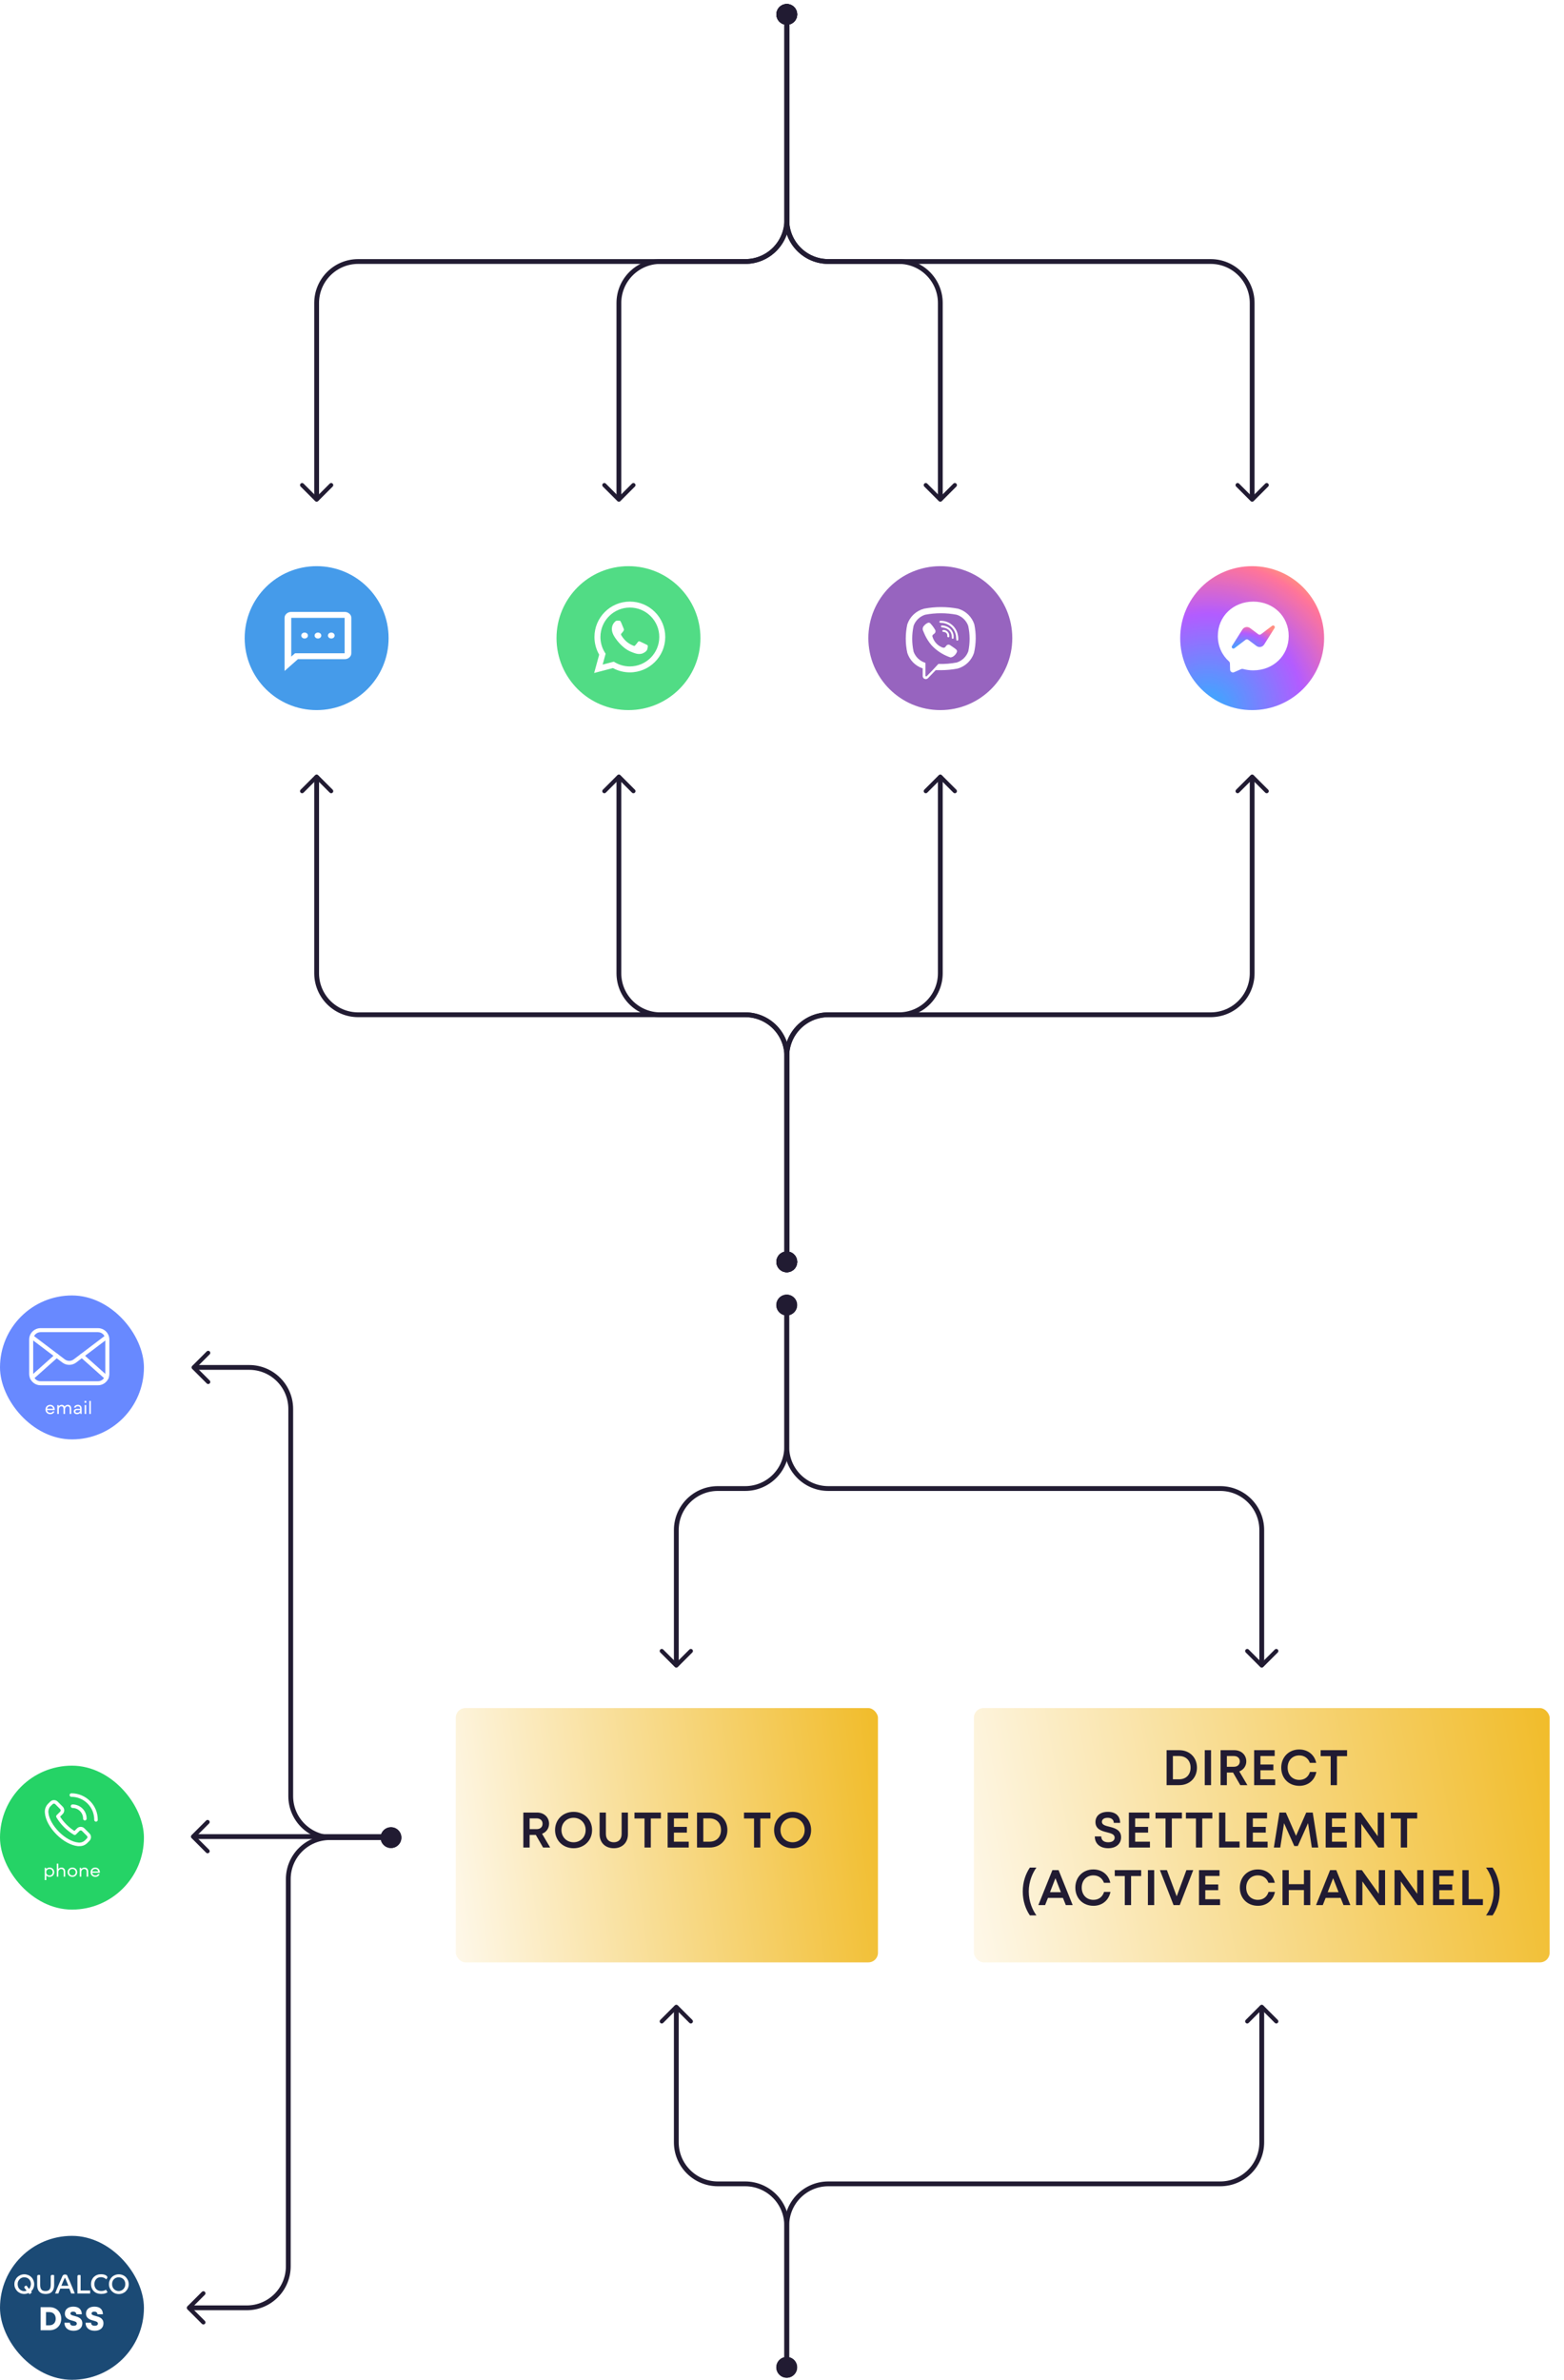 <svg width="326" height="496" viewBox="0 0 326 496" fill="none" xmlns="http://www.w3.org/2000/svg">
<path d="M164 3L164 45.847C164 50.627 160.124 54.503 155.344 54.503L74.656 54.503C69.876 54.503 66 58.379 66 63.16L66 103.977" stroke="#211B32" stroke-linecap="round"/>
<path d="M69.03 101.105L66.001 104.135L62.971 101.105" stroke="#211B32" stroke-width="0.866" stroke-linecap="round" stroke-linejoin="round"/>
<path fill-rule="evenodd" clip-rule="evenodd" d="M161.836 3C161.836 4.195 162.805 5.164 164 5.164C165.195 5.164 166.164 4.195 166.164 3C166.164 1.805 165.195 0.836 164 0.836C162.805 0.836 161.836 1.805 161.836 3Z" fill="#211B32"/>
<path d="M164 3L164 45.847C164 50.627 160.124 54.503 155.344 54.503L137.656 54.503C132.876 54.503 129 58.379 129 63.16L129 103.977" stroke="#211B32" stroke-linecap="round"/>
<path d="M132.03 101.105L129.001 104.135L125.971 101.105" stroke="#211B32" stroke-width="0.866" stroke-linecap="round" stroke-linejoin="round"/>
<path fill-rule="evenodd" clip-rule="evenodd" d="M161.836 3C161.836 4.195 162.805 5.164 164 5.164C165.195 5.164 166.164 4.195 166.164 3C166.164 1.805 165.195 0.836 164 0.836C162.805 0.836 161.836 1.805 161.836 3Z" fill="#211B32"/>
<path d="M164 3L164 45.847C164 50.627 167.876 54.503 172.656 54.503L187.344 54.503C192.124 54.503 196 58.379 196 63.16L196 103.976" stroke="#211B32" stroke-linecap="round"/>
<path d="M192.97 101.105L195.999 104.135L199.029 101.105" stroke="#211B32" stroke-width="0.866" stroke-linecap="round" stroke-linejoin="round"/>
<path fill-rule="evenodd" clip-rule="evenodd" d="M166.164 3C166.164 4.195 165.195 5.164 164 5.164C162.805 5.164 161.836 4.195 161.836 3C161.836 1.805 162.805 0.836 164 0.836C165.195 0.836 166.164 1.805 166.164 3Z" fill="#211B32"/>
<path d="M164 3L164 45.847C164 50.627 167.876 54.503 172.656 54.503L252.344 54.503C257.124 54.503 261 58.379 261 63.16L261 103.976" stroke="#211B32" stroke-linecap="round"/>
<path d="M257.97 101.105L260.999 104.135L264.029 101.105" stroke="#211B32" stroke-width="0.866" stroke-linecap="round" stroke-linejoin="round"/>
<path fill-rule="evenodd" clip-rule="evenodd" d="M166.164 3C166.164 4.195 165.195 5.164 164 5.164C162.805 5.164 161.836 4.195 161.836 3C161.836 1.805 162.805 0.836 164 0.836C165.195 0.836 166.164 1.805 166.164 3Z" fill="#211B32"/>
<g opacity="0.8" filter="url(#filter0_b_2192_6483)">
<rect x="46" y="113" width="235" height="40" rx="4" fill="white"/>
<circle cx="66" cy="133" r="15" fill="#1682E5"/>
<path d="M63.489 133.078C63.686 133.078 63.852 133.018 63.985 132.9C64.119 132.782 64.186 132.636 64.185 132.462C64.184 132.288 64.118 132.142 63.985 132.024C63.852 131.906 63.686 131.847 63.489 131.847C63.292 131.847 63.127 131.906 62.994 132.024C62.861 132.142 62.794 132.288 62.794 132.462C62.793 132.636 62.86 132.782 62.994 132.901C63.128 133.019 63.293 133.078 63.489 133.078ZM66.272 133.078C66.469 133.078 66.634 133.018 66.768 132.9C66.901 132.782 66.968 132.636 66.968 132.462C66.967 132.288 66.9 132.142 66.767 132.024C66.634 131.906 66.469 131.847 66.272 131.847C66.075 131.847 65.91 131.906 65.777 132.024C65.644 132.142 65.577 132.288 65.576 132.462C65.576 132.636 65.643 132.782 65.777 132.901C65.911 133.019 66.076 133.078 66.272 133.078ZM69.055 133.078C69.252 133.078 69.417 133.018 69.551 132.9C69.684 132.782 69.751 132.636 69.75 132.462C69.75 132.288 69.683 132.142 69.55 132.024C69.417 131.906 69.252 131.847 69.055 131.847C68.858 131.847 68.692 131.906 68.559 132.024C68.426 132.142 68.359 132.288 68.359 132.462C68.358 132.636 68.425 132.782 68.559 132.901C68.693 133.019 68.858 133.078 69.055 133.078ZM59.315 139.847V128.77C59.315 128.431 59.452 128.142 59.724 127.901C59.997 127.66 60.325 127.539 60.707 127.539H71.837C72.22 127.539 72.547 127.66 72.82 127.901C73.093 128.142 73.229 128.432 73.228 128.77V136.154C73.228 136.493 73.092 136.783 72.82 137.024C72.548 137.265 72.22 137.386 71.837 137.385H62.098L59.315 139.847ZM61.507 136.154H71.837V128.77H60.707V136.847L61.507 136.154Z" fill="white"/>
<circle cx="131" cy="133" r="15" fill="#25D366"/>
<path d="M136.505 127.546C135.112 126.152 133.26 125.384 131.286 125.383C127.219 125.383 123.909 128.692 123.908 132.758C123.907 134.058 124.247 135.327 124.892 136.446L123.846 140.268L127.757 139.243C128.835 139.83 130.048 140.14 131.283 140.14H131.286C135.353 140.14 138.663 136.831 138.665 132.764C138.665 130.793 137.899 128.94 136.505 127.546ZM131.286 138.895H131.284C130.183 138.894 129.104 138.599 128.162 138.04L127.938 137.907L125.617 138.516L126.237 136.254L126.091 136.022C125.477 135.046 125.153 133.917 125.153 132.759C125.155 129.379 127.906 126.629 131.289 126.629C132.927 126.629 134.466 127.268 135.624 128.427C136.782 129.585 137.419 131.126 137.419 132.764C137.417 136.144 134.666 138.895 131.286 138.895ZM134.65 134.303C134.466 134.211 133.559 133.765 133.39 133.703C133.221 133.642 133.098 133.611 132.975 133.796C132.853 133.98 132.499 134.395 132.392 134.518C132.284 134.641 132.177 134.657 131.992 134.564C131.808 134.472 131.214 134.278 130.51 133.65C129.962 133.161 129.592 132.557 129.484 132.373C129.376 132.188 129.473 132.089 129.565 131.997C129.648 131.914 129.749 131.781 129.841 131.674C129.934 131.566 129.964 131.489 130.026 131.366C130.087 131.243 130.057 131.136 130.01 131.043C129.964 130.951 129.596 130.044 129.442 129.675C129.292 129.316 129.14 129.364 129.027 129.359C128.92 129.353 128.797 129.352 128.674 129.352C128.551 129.352 128.351 129.398 128.182 129.583C128.013 129.767 127.537 130.213 127.537 131.12C127.537 132.027 128.198 132.904 128.29 133.027C128.382 133.15 129.59 135.011 131.439 135.81C131.879 136 132.222 136.113 132.49 136.198C132.932 136.338 133.334 136.319 133.651 136.271C134.006 136.218 134.742 135.825 134.896 135.395C135.049 134.964 135.049 134.595 135.003 134.518C134.957 134.441 134.834 134.395 134.65 134.303Z" fill="white"/>
<circle cx="196" cy="133" r="15" fill="#7D3DAF"/>
<path d="M203.087 130.132C202.832 129.352 202.389 128.647 201.798 128.077C201.208 127.508 200.486 127.092 199.698 126.865C197.353 126.415 194.944 126.415 192.599 126.865C191.796 127.078 191.059 127.485 190.453 128.052C189.847 128.619 189.39 129.327 189.124 130.113C188.69 132.082 188.69 134.123 189.124 136.092C189.371 136.841 189.788 137.522 190.344 138.081C190.9 138.64 191.578 139.061 192.326 139.312V140.903C192.326 141.031 192.364 141.155 192.436 141.261C192.507 141.366 192.609 141.448 192.727 141.496C192.846 141.543 192.975 141.554 193.1 141.528C193.225 141.501 193.339 141.437 193.427 141.346L195.037 139.679H196.082C197.273 139.678 198.462 139.565 199.632 139.34C200.42 139.114 201.142 138.697 201.733 138.128C202.323 137.558 202.766 136.853 203.021 136.073C203.472 134.121 203.494 132.094 203.087 130.132ZM201.816 135.781C201.619 136.321 201.301 136.809 200.887 137.207C200.472 137.605 199.972 137.903 199.425 138.078C198.184 138.314 196.921 138.415 195.659 138.38C195.648 138.375 195.637 138.373 195.626 138.373C195.614 138.373 195.603 138.375 195.593 138.38L194.406 139.66L193.154 140.941C193.133 140.961 193.107 140.974 193.078 140.979C193.05 140.985 193.02 140.982 192.994 140.971C192.967 140.96 192.944 140.942 192.927 140.918C192.91 140.894 192.901 140.866 192.9 140.837V138.21C192.898 138.19 192.89 138.171 192.876 138.155C192.863 138.14 192.845 138.13 192.825 138.126C192.277 137.951 191.777 137.652 191.362 137.254C190.948 136.856 190.63 136.368 190.433 135.828C190.042 134.048 190.042 132.204 190.433 130.424C190.63 129.884 190.948 129.396 191.362 128.998C191.777 128.6 192.277 128.302 192.825 128.127C195.002 127.71 197.238 127.71 199.415 128.127C199.963 128.302 200.463 128.6 200.877 128.998C201.292 129.396 201.61 129.884 201.807 130.424C202.201 132.203 202.204 134.047 201.816 135.828V135.781Z" fill="white"/>
<path d="M199.311 135.37C199.115 135.206 198.911 135.052 198.699 134.909C198.483 134.758 198.276 134.608 198.05 134.466C197.95 134.392 197.83 134.352 197.706 134.352C197.582 134.352 197.462 134.392 197.362 134.466C197.155 134.636 197.052 134.965 196.76 135.003C196.588 135.008 196.419 134.965 196.27 134.881C195.823 134.683 195.423 134.392 195.098 134.026C194.773 133.661 194.531 133.23 194.387 132.762C194.358 132.704 194.343 132.639 194.343 132.574C194.343 132.509 194.358 132.444 194.387 132.386C194.428 132.324 194.479 132.27 194.538 132.226L194.735 132.075C194.865 131.985 194.955 131.849 194.986 131.695C195.018 131.54 194.989 131.38 194.905 131.246C194.637 130.788 194.321 130.359 193.963 129.966C193.897 129.876 193.801 129.812 193.693 129.786C193.584 129.76 193.47 129.774 193.37 129.825C193.089 129.956 192.839 130.145 192.636 130.38C192.507 130.496 192.412 130.645 192.362 130.811C192.312 130.977 192.309 131.154 192.353 131.322C192.504 131.689 192.655 132.056 192.824 132.414C193.183 133.169 193.642 133.872 194.189 134.504C195.18 135.564 196.401 136.382 197.758 136.895C197.89 136.952 198.031 136.98 198.172 137.027C198.301 136.998 198.427 136.957 198.549 136.905C198.935 136.695 199.242 136.364 199.424 135.963C199.476 135.867 199.493 135.755 199.473 135.647C199.452 135.539 199.395 135.441 199.311 135.37Z" fill="white"/>
<path d="M196.13 129.391H196.026C195.995 129.39 195.964 129.397 195.936 129.409C195.908 129.422 195.882 129.44 195.862 129.464C195.841 129.487 195.826 129.514 195.817 129.544C195.808 129.573 195.805 129.605 195.809 129.635C195.809 129.795 195.998 129.795 196.13 129.814C196.261 129.833 196.534 129.814 196.723 129.88C197.368 130 197.96 130.319 198.416 130.792C198.871 131.264 199.168 131.867 199.265 132.516C199.265 132.761 199.312 133.016 199.331 133.27C199.35 133.524 199.406 133.515 199.547 133.515C199.577 133.514 199.607 133.506 199.633 133.493C199.66 133.48 199.684 133.461 199.703 133.438C199.721 133.414 199.735 133.387 199.742 133.358C199.75 133.329 199.75 133.299 199.745 133.27C199.745 132.968 199.745 132.667 199.651 132.328C199.499 131.504 199.064 130.76 198.421 130.223C197.778 129.687 196.967 129.392 196.13 129.391Z" fill="white"/>
<path d="M198.399 132.834C198.39 132.89 198.39 132.948 198.399 133.004C198.411 133.044 198.436 133.078 198.47 133.103C198.504 133.128 198.545 133.141 198.587 133.141C198.629 133.141 198.67 133.128 198.703 133.103C198.737 133.078 198.762 133.044 198.775 133.004C198.778 132.963 198.778 132.922 198.775 132.881V132.58V132.467C198.731 132.083 198.591 131.715 198.369 131.398C198.147 131.081 197.85 130.824 197.504 130.65C197.145 130.466 196.749 130.363 196.346 130.349C196.32 130.346 196.293 130.349 196.268 130.357C196.243 130.365 196.22 130.379 196.201 130.397C196.181 130.414 196.165 130.436 196.155 130.46C196.144 130.484 196.139 130.511 196.139 130.537C196.135 130.563 196.136 130.59 196.144 130.615C196.151 130.641 196.163 130.665 196.18 130.685C196.197 130.706 196.218 130.722 196.242 130.734C196.265 130.746 196.291 130.752 196.318 130.753L196.657 130.81C196.888 130.846 197.114 130.916 197.325 131.017C197.675 131.19 197.966 131.462 198.163 131.799C198.328 132.118 198.408 132.475 198.399 132.834Z" fill="white"/>
<path d="M197.871 132.691C197.879 132.635 197.879 132.578 197.871 132.521C197.872 132.361 197.841 132.202 197.781 132.054C197.72 131.905 197.631 131.77 197.518 131.656C197.405 131.543 197.271 131.452 197.123 131.391C196.975 131.329 196.816 131.297 196.656 131.297C196.604 131.294 196.553 131.309 196.512 131.34C196.47 131.371 196.441 131.416 196.43 131.467C196.425 131.493 196.424 131.52 196.43 131.546C196.435 131.572 196.445 131.597 196.46 131.619C196.475 131.64 196.494 131.659 196.516 131.674C196.539 131.688 196.564 131.698 196.59 131.702C196.694 131.702 196.807 131.702 196.92 131.749C197.004 131.773 197.084 131.811 197.155 131.862C197.304 131.977 197.407 132.14 197.447 132.324C197.453 132.418 197.453 132.512 197.447 132.606C197.447 132.635 197.453 132.664 197.464 132.691C197.476 132.718 197.492 132.742 197.514 132.763C197.535 132.783 197.56 132.799 197.587 132.809C197.614 132.819 197.644 132.824 197.673 132.823C197.716 132.829 197.76 132.819 197.797 132.794C197.833 132.77 197.859 132.733 197.871 132.691Z" fill="white"/>
<circle cx="261" cy="133" r="15" fill="url(#paint0_radial_2192_6483)"/>
<path d="M261.231 125.387C257.072 125.387 253.847 128.435 253.847 132.55C253.847 134.702 254.729 136.563 256.165 137.848C256.285 137.955 256.359 138.107 256.363 138.269L256.404 139.584C256.417 140.003 256.849 140.276 257.233 140.106L258.698 139.46C258.822 139.405 258.962 139.395 259.093 139.43C259.767 139.615 260.484 139.715 261.231 139.715C265.391 139.715 268.616 136.667 268.616 132.552C268.616 128.437 265.391 125.387 261.231 125.387Z" fill="white"/>
<path d="M256.796 134.643L258.966 131.202C259.311 130.653 260.049 130.519 260.568 130.906L262.294 132.2C262.453 132.319 262.671 132.319 262.828 132.199L265.158 130.43C265.468 130.194 265.874 130.567 265.667 130.897L263.496 134.336C263.151 134.885 262.412 135.019 261.894 134.632L260.168 133.338C260.009 133.219 259.791 133.219 259.634 133.339L257.304 135.108C256.994 135.344 256.588 134.973 256.796 134.643Z" fill="url(#paint1_radial_2192_6483)"/>
</g>
<path d="M164 263L164 220.153C164 215.372 160.124 211.497 155.344 211.497L74.656 211.497C69.876 211.497 66 207.621 66 202.84L66 162.023" stroke="#211B32" stroke-linecap="round"/>
<path d="M69.03 164.895L66.001 161.865L62.971 164.895" stroke="#211B32" stroke-width="0.866" stroke-linecap="round" stroke-linejoin="round"/>
<path fill-rule="evenodd" clip-rule="evenodd" d="M161.836 263C161.836 261.805 162.805 260.836 164 260.836C165.195 260.836 166.164 261.805 166.164 263C166.164 264.195 165.195 265.164 164 265.164C162.805 265.164 161.836 264.195 161.836 263Z" fill="#211B32"/>
<path d="M164 263L164 220.153C164 215.372 160.124 211.497 155.344 211.497L137.656 211.497C132.876 211.497 129 207.621 129 202.84L129 162.023" stroke="#211B32" stroke-linecap="round"/>
<path d="M132.03 164.895L129.001 161.865L125.971 164.895" stroke="#211B32" stroke-width="0.866" stroke-linecap="round" stroke-linejoin="round"/>
<path fill-rule="evenodd" clip-rule="evenodd" d="M161.836 263C161.836 261.805 162.805 260.836 164 260.836C165.195 260.836 166.164 261.805 166.164 263C166.164 264.195 165.195 265.164 164 265.164C162.805 265.164 161.836 264.195 161.836 263Z" fill="#211B32"/>
<path d="M164 263L164 220.153C164 215.372 167.876 211.497 172.656 211.497L187.344 211.497C192.124 211.497 196 207.621 196 202.84L196 162.024" stroke="#211B32" stroke-linecap="round"/>
<path d="M192.97 164.895L195.999 161.865L199.029 164.895" stroke="#211B32" stroke-width="0.866" stroke-linecap="round" stroke-linejoin="round"/>
<path fill-rule="evenodd" clip-rule="evenodd" d="M166.164 263C166.164 261.805 165.195 260.836 164 260.836C162.805 260.836 161.836 261.805 161.836 263C161.836 264.195 162.805 265.164 164 265.164C165.195 265.164 166.164 264.195 166.164 263Z" fill="#211B32"/>
<path d="M164 263L164 220.153C164 215.372 167.876 211.497 172.656 211.497L252.344 211.497C257.124 211.497 261 207.621 261 202.84L261 162.024" stroke="#211B32" stroke-linecap="round"/>
<path d="M257.97 164.895L260.999 161.865L264.029 164.895" stroke="#211B32" stroke-width="0.866" stroke-linecap="round" stroke-linejoin="round"/>
<path fill-rule="evenodd" clip-rule="evenodd" d="M166.164 263C166.164 261.805 165.195 260.836 164 260.836C162.805 260.836 161.836 261.805 161.836 263C161.836 264.195 162.805 265.164 164 265.164C165.195 265.164 166.164 264.195 166.164 263Z" fill="#211B32"/>
<path d="M163.971 272L163.971 301.585C163.971 306.366 160.095 310.242 155.314 310.242L149.627 310.242C144.846 310.242 140.971 314.117 140.971 318.898L140.971 346.976" stroke="#211B32" stroke-linecap="round"/>
<path d="M144 344.105L140.97 347.135L137.94 344.105" stroke="#211B32" stroke-width="0.866" stroke-linecap="round" stroke-linejoin="round"/>
<path fill-rule="evenodd" clip-rule="evenodd" d="M161.807 272C161.807 273.195 162.775 274.164 163.971 274.164C165.166 274.164 166.135 273.195 166.135 272C166.135 270.805 165.166 269.836 163.971 269.836C162.775 269.836 161.807 270.805 161.807 272Z" fill="#211B32"/>
<path d="M164 272L164 301.585C164 306.366 167.876 310.242 172.656 310.242L254.344 310.242C259.124 310.242 263 314.117 263 318.898L263 346.977" stroke="#211B32" stroke-linecap="round"/>
<path d="M259.97 344.105L262.999 347.135L266.029 344.105" stroke="#211B32" stroke-width="0.866" stroke-linecap="round" stroke-linejoin="round"/>
<path fill-rule="evenodd" clip-rule="evenodd" d="M166.164 272C166.164 273.195 165.195 274.164 164 274.164C162.805 274.164 161.836 273.195 161.836 272C161.836 270.805 162.805 269.836 164 269.836C165.195 269.836 166.164 270.805 166.164 272Z" fill="#211B32"/>
<path d="M163.971 493.402L163.971 463.817C163.971 459.036 160.095 455.161 155.314 455.161L149.627 455.161C144.846 455.161 140.971 451.285 140.971 446.504L140.971 418.426" stroke="#211B32" stroke-linecap="round"/>
<path d="M144 421.297L140.97 418.267L137.94 421.297" stroke="#211B32" stroke-width="0.866" stroke-linecap="round" stroke-linejoin="round"/>
<path fill-rule="evenodd" clip-rule="evenodd" d="M161.807 493.402C161.807 492.207 162.775 491.238 163.971 491.238C165.166 491.238 166.135 492.207 166.135 493.402C166.135 494.598 165.166 495.567 163.971 495.567C162.775 495.567 161.807 494.598 161.807 493.402Z" fill="#211B32"/>
<path d="M164 493.402L164 463.817C164 459.036 167.876 455.161 172.656 455.161L254.344 455.16C259.124 455.16 263 451.285 263 446.504L263 418.426" stroke="#211B32" stroke-linecap="round"/>
<path d="M259.97 421.297L262.999 418.267L266.029 421.297" stroke="#211B32" stroke-width="0.866" stroke-linecap="round" stroke-linejoin="round"/>
<path fill-rule="evenodd" clip-rule="evenodd" d="M166.164 493.402C166.164 492.207 165.195 491.238 164 491.238C162.805 491.238 161.836 492.207 161.836 493.402C161.836 494.598 162.805 495.567 164 495.567C165.195 495.567 166.164 494.598 166.164 493.402Z" fill="#211B32"/>
<rect x="201.75" y="354.75" width="122.5" height="55.5" rx="3.25" fill="url(#paint2_linear_2192_6483)"/>
<rect x="201.75" y="354.75" width="122.5" height="55.5" rx="3.25" stroke="white" stroke-width="2.5"/>
<path d="M243.164 372.062V364.774H245.798C247.974 364.774 249.494 366.304 249.494 368.418C249.494 370.532 247.974 372.062 245.798 372.062H243.164ZM244.476 365.992V370.844H245.756C247.214 370.844 248.162 369.897 248.162 368.418C248.162 366.94 247.214 365.992 245.756 365.992H244.476ZM251.118 364.774H252.43V372.062H251.118V364.774ZM258.32 369.199L260.006 372.062H258.528L257.018 369.439H255.727V372.062H254.415V364.774H257.289C258.757 364.774 259.777 365.784 259.777 367.106C259.777 368.043 259.225 368.855 258.32 369.199ZM258.424 367.106C258.424 366.45 257.966 365.992 257.185 365.992H255.727V368.231H257.185C257.966 368.231 258.424 367.773 258.424 367.106ZM265.807 372.062H261.413V364.774H265.693V365.992H262.725V367.762H265.422V368.96H262.725V370.844H265.807V372.062ZM270.841 372.208C268.633 372.208 267.061 370.636 267.061 368.418C267.061 366.221 268.644 364.628 270.81 364.628C272.621 364.628 273.996 365.732 274.35 367.419H273.027C272.684 366.44 271.861 365.867 270.82 365.867C269.414 365.867 268.394 366.877 268.394 368.418C268.394 369.949 269.414 370.969 270.82 370.969C271.924 370.969 272.725 370.365 273.048 369.314H274.381C274.027 371.063 272.663 372.208 270.841 372.208ZM275.274 366.013V364.774H280.783V366.013H278.679V372.062H277.367V366.013H275.274ZM230.994 385.208C229.224 385.208 228.203 384.198 228.203 382.751H229.546C229.546 383.48 230.036 383.969 230.994 383.969C231.91 383.969 232.337 383.542 232.337 383.001C232.337 382.303 231.587 382.105 230.723 381.887C229.619 381.616 228.338 381.241 228.338 379.752C228.338 378.534 229.244 377.628 230.921 377.628C232.587 377.628 233.482 378.534 233.482 379.929H232.16C232.16 379.304 231.712 378.867 230.879 378.867C230.057 378.867 229.682 379.242 229.682 379.71C229.682 380.325 230.379 380.523 231.212 380.72C232.337 381.002 233.68 381.366 233.68 382.938C233.68 384.229 232.701 385.208 230.994 385.208ZM239.695 385.062H235.301V377.774H239.581V378.992H236.613V380.762H239.31V381.96H236.613V383.844H239.695V385.062ZM240.852 379.013V377.774H246.36V379.013H244.257V385.062H242.945V379.013H240.852ZM247.19 379.013V377.774H252.698V379.013H250.594V385.062H249.282V379.013H247.19ZM254.1 377.774H255.412V383.823H258.379V385.062H254.1V377.774ZM264.221 385.062H259.827V377.774H264.106V378.992H261.139V380.762H263.836V381.96H261.139V383.844H264.221V385.062ZM273.625 377.774L274.781 385.062H273.437L272.646 379.981L270.511 384.75H269.783L267.648 379.992L266.857 385.062H265.524L266.69 377.774H268.023L270.147 382.626L272.271 377.774H273.625ZM280.719 385.062H276.325V377.774H280.605V378.992H277.637V380.762H280.334V381.96H277.637V383.844H280.719V385.062ZM282.449 385.062V377.774H283.657L287.176 382.709V377.774H288.488V385.062H287.28L283.761 380.127V385.062H282.449ZM289.891 379.013V377.774H295.4V379.013H293.296V385.062H291.984V379.013H289.891ZM213.183 394.23C213.183 392.252 213.777 390.565 214.662 389.243H216.036C215.276 390.284 214.433 392.085 214.433 394.23C214.433 396.365 215.266 398.166 216.036 399.207H214.662C213.777 397.896 213.183 396.198 213.183 394.23ZM223.588 397.062H222.161L221.557 395.563H218.434L217.84 397.062H216.434L219.36 389.774H220.652L223.588 397.062ZM219.996 391.45L218.861 394.376H221.13L219.996 391.45ZM227.924 397.208C225.717 397.208 224.144 395.636 224.144 393.418C224.144 391.221 225.727 389.628 227.893 389.628C229.705 389.628 231.079 390.732 231.433 392.419H230.111C229.767 391.44 228.945 390.867 227.903 390.867C226.498 390.867 225.477 391.877 225.477 393.418C225.477 394.949 226.498 395.969 227.903 395.969C229.007 395.969 229.809 395.365 230.132 394.314H231.464C231.11 396.063 229.746 397.208 227.924 397.208ZM232.358 391.013V389.774H237.866V391.013H235.763V397.062H234.451V391.013H232.358ZM239.268 389.774H240.58V397.062H239.268V389.774ZM245.272 395.24L247.292 389.774H248.719L245.907 397.062H244.616L241.774 389.774H243.231L245.272 395.24ZM254.313 397.062H249.919V389.774H254.199V390.992H251.231V392.762H253.928V393.96H251.231V395.844H254.313V397.062ZM262.207 397.208C259.999 397.208 258.427 395.636 258.427 393.418C258.427 391.221 260.009 389.628 262.175 389.628C263.987 389.628 265.361 390.732 265.716 392.419H264.393C264.05 391.44 263.227 390.867 262.186 390.867C260.78 390.867 259.76 391.877 259.76 393.418C259.76 394.949 260.78 395.969 262.186 395.969C263.289 395.969 264.091 395.365 264.414 394.314H265.747C265.393 396.063 264.029 397.208 262.207 397.208ZM268.637 392.7H271.792V389.774H273.114V397.062H271.792V393.928H268.637V397.062H267.325V389.774H268.637V392.7ZM281.468 397.062H280.042L279.438 395.563H276.314L275.721 397.062H274.315L277.241 389.774H278.532L281.468 397.062ZM277.876 391.45L276.741 394.376H279.011L277.876 391.45ZM282.664 397.062V389.774H283.872L287.391 394.709V389.774H288.703V397.062H287.495L283.976 392.127V397.062H282.664ZM290.679 397.062V389.774H291.887L295.406 394.709V389.774H296.718V397.062H295.51L291.991 392.127V397.062H290.679ZM303.088 397.062H298.694V389.774H302.974V390.992H300.006V392.762H302.703V393.96H300.006V395.844H303.088V397.062ZM304.818 389.774H306.13V395.823H309.097V397.062H304.818V389.774ZM312.596 394.23C312.596 396.198 312.003 397.896 311.118 399.207H309.743C310.514 398.166 311.347 396.365 311.347 394.23C311.347 392.085 310.504 390.284 309.743 389.243H311.118C312.003 390.565 312.596 392.252 312.596 394.23Z" fill="#211B32"/>
<rect x="93.75" y="354.75" width="90.5" height="55.5" rx="3.25" fill="url(#paint3_linear_2192_6483)"/>
<rect x="93.75" y="354.75" width="90.5" height="55.5" rx="3.25" stroke="white" stroke-width="2.5"/>
<path d="M112.989 382.199L114.676 385.062H113.197L111.687 382.439H110.396V385.062H109.084V377.774H111.958C113.426 377.774 114.447 378.784 114.447 380.106C114.447 381.043 113.895 381.855 112.989 382.199ZM113.093 380.106C113.093 379.45 112.635 378.992 111.854 378.992H110.396V381.231H111.854C112.635 381.231 113.093 380.773 113.093 380.106ZM119.561 385.208C117.322 385.208 115.698 383.574 115.698 381.418C115.698 379.263 117.322 377.628 119.561 377.628C121.779 377.628 123.414 379.263 123.414 381.418C123.414 383.574 121.779 385.208 119.561 385.208ZM119.561 383.969C120.988 383.969 122.071 382.886 122.071 381.418C122.071 379.95 120.988 378.867 119.561 378.867C118.114 378.867 117.031 379.95 117.031 381.418C117.031 382.886 118.114 383.969 119.561 383.969ZM127.939 385.208C126.148 385.208 124.981 384.032 124.981 382.282V377.774H126.293V382.22C126.293 383.334 126.929 383.969 127.939 383.969C128.938 383.969 129.573 383.334 129.573 382.22V377.774H130.885V382.282C130.885 384.032 129.719 385.208 127.939 385.208ZM132.252 379.013V377.774H137.76V379.013H135.657V385.062H134.345V379.013H132.252ZM143.556 385.062H139.162V377.774H143.442V378.992H140.474V380.762H143.171V381.96H140.474V383.844H143.556V385.062ZM145.286 385.062V377.774H147.92C150.097 377.774 151.617 379.304 151.617 381.418C151.617 383.532 150.097 385.062 147.92 385.062H145.286ZM146.598 378.992V383.844H147.879C149.336 383.844 150.284 382.897 150.284 381.418C150.284 379.94 149.336 378.992 147.879 378.992H146.598ZM155.08 379.013V377.774H160.588V379.013H158.485V385.062H157.173V379.013H155.08ZM165.214 385.208C162.976 385.208 161.351 383.574 161.351 381.418C161.351 379.263 162.976 377.628 165.214 377.628C167.432 377.628 169.067 379.263 169.067 381.418C169.067 383.574 167.432 385.208 165.214 385.208ZM165.214 383.969C166.641 383.969 167.724 382.886 167.724 381.418C167.724 379.95 166.641 378.867 165.214 378.867C163.767 378.867 162.684 379.95 162.684 381.418C162.684 382.886 163.767 383.969 165.214 383.969Z" fill="#211B32"/>
<path d="M81.5 383L68.746 383C63.965 383 60.09 386.876 60.09 391.656L60.09 472.344C60.09 477.124 56.214 481 51.433 481L39.523 481" stroke="#211B32" stroke-linecap="round"/>
<path d="M42.395 477.973L39.366 481.002L42.395 484.032" stroke="#211B32" stroke-width="0.866" stroke-linecap="round" stroke-linejoin="round"/>
<path fill-rule="evenodd" clip-rule="evenodd" d="M81.5 385.164C80.305 385.164 79.336 384.195 79.336 383C79.336 381.805 80.305 380.836 81.5 380.836C82.695 380.836 83.664 381.805 83.664 383C83.664 384.195 82.695 385.164 81.5 385.164Z" fill="#211B32"/>
<path d="M81.5 383L69.256 383C64.475 383 60.6 379.124 60.6 374.344L60.6 293.656C60.6 288.876 56.724 285 51.943 285L40.523 285" stroke="#211B32" stroke-linecap="round"/>
<path d="M43.395 288.027L40.366 284.998L43.395 281.968" stroke="#211B32" stroke-width="0.866" stroke-linecap="round" stroke-linejoin="round"/>
<path fill-rule="evenodd" clip-rule="evenodd" d="M81.5 380.836C80.305 380.836 79.336 381.805 79.336 383C79.336 384.195 80.305 385.164 81.5 385.164C82.695 385.164 83.664 384.195 83.664 383C83.664 381.805 82.695 380.836 81.5 380.836Z" fill="#211B32"/>
<path d="M81.5 382.785L40.408 382.785" stroke="#211B32" stroke-linecap="round"/>
<path d="M43.27 379.75L40.233 382.787L43.27 385.825" stroke="#211B32" stroke-width="0.868" stroke-linecap="round" stroke-linejoin="round"/>
<rect y="270" width="30" height="30" rx="15" fill="#6889FF"/>
<g clip-path="url(#clip0_2192_6483)">
<rect x="5.5" y="276.383" width="17.872" height="12.766" rx="1.915" fill="#6889FF"/>
<path d="M20.418 288.72H8.455C7.825 288.719 7.222 288.469 6.777 288.024C6.332 287.579 6.082 286.976 6.081 286.346V279.186C6.082 278.557 6.332 277.954 6.777 277.509C7.222 277.064 7.825 276.813 8.455 276.812H20.418C21.047 276.813 21.651 277.064 22.096 277.509C22.541 277.954 22.791 278.557 22.792 279.186V286.346C22.791 286.976 22.541 287.579 22.096 288.024C21.651 288.469 21.047 288.719 20.418 288.72ZM8.455 277.65C8.047 277.65 7.657 277.812 7.369 278.1C7.081 278.388 6.919 278.779 6.919 279.186V286.346C6.919 286.754 7.081 287.144 7.369 287.432C7.657 287.72 8.047 287.882 8.455 287.882H20.418C20.825 287.882 21.216 287.72 21.504 287.432C21.792 287.144 21.954 286.754 21.954 286.346V279.186C21.954 278.779 21.792 278.388 21.504 278.1C21.216 277.812 20.825 277.65 20.418 277.65H8.455Z" fill="white"/>
<path d="M14.436 284.464C13.919 284.465 13.416 284.297 13.004 283.986L6.483 279.055C6.437 279.022 6.398 278.981 6.368 278.933C6.338 278.886 6.318 278.832 6.31 278.777C6.301 278.721 6.304 278.664 6.317 278.61C6.331 278.555 6.356 278.504 6.39 278.459C6.424 278.414 6.466 278.377 6.515 278.349C6.564 278.321 6.618 278.303 6.674 278.296C6.73 278.289 6.786 278.294 6.84 278.31C6.894 278.325 6.945 278.352 6.988 278.387L13.509 283.325C13.777 283.524 14.102 283.632 14.436 283.632C14.77 283.632 15.095 283.524 15.363 283.325L21.884 278.387C21.927 278.352 21.978 278.325 22.032 278.31C22.086 278.294 22.143 278.289 22.198 278.296C22.254 278.303 22.308 278.321 22.357 278.349C22.406 278.377 22.449 278.414 22.483 278.459C22.517 278.504 22.541 278.555 22.555 278.61C22.569 278.664 22.571 278.721 22.562 278.777C22.554 278.832 22.534 278.886 22.504 278.933C22.474 278.981 22.435 279.022 22.389 279.055L15.869 283.986C15.456 284.297 14.953 284.465 14.436 284.464Z" fill="white"/>
<path d="M6.666 287.554C6.581 287.554 6.498 287.528 6.428 287.48C6.358 287.432 6.304 287.363 6.274 287.284C6.243 287.205 6.238 287.118 6.258 287.035C6.278 286.953 6.323 286.878 6.386 286.822L11.525 282.239C11.608 282.165 11.717 282.127 11.828 282.133C11.939 282.14 12.043 282.19 12.117 282.273C12.191 282.356 12.229 282.465 12.223 282.576C12.216 282.687 12.166 282.791 12.083 282.865L6.945 287.447C6.869 287.517 6.769 287.555 6.666 287.554ZM22.209 287.554C22.106 287.555 22.006 287.517 21.93 287.447L16.791 282.865C16.708 282.791 16.658 282.687 16.652 282.576C16.646 282.465 16.684 282.356 16.758 282.273C16.832 282.19 16.936 282.14 17.047 282.133C17.158 282.127 17.267 282.165 17.35 282.239L22.485 286.822C22.549 286.878 22.594 286.953 22.614 287.035C22.634 287.118 22.628 287.205 22.598 287.284C22.568 287.363 22.514 287.432 22.444 287.48C22.374 287.528 22.291 287.554 22.206 287.554H22.209Z" fill="white"/>
</g>
<path d="M11.414 293.775C11.414 293.824 11.41 293.853 11.406 293.887H9.807C9.855 294.228 10.115 294.451 10.475 294.451C10.727 294.451 10.902 294.373 11.028 294.165H11.366C11.21 294.529 10.913 294.744 10.471 294.744C9.885 294.744 9.481 294.324 9.481 293.772C9.481 293.211 9.892 292.799 10.453 292.799C11.002 292.799 11.414 293.204 11.414 293.775ZM10.453 293.093C10.126 293.093 9.878 293.297 9.815 293.612H11.08C11.024 293.315 10.805 293.093 10.453 293.093ZM14.141 292.799C14.564 292.799 14.849 293.085 14.849 293.564V294.699H14.527V293.671C14.527 293.304 14.371 293.1 14.07 293.1C13.788 293.1 13.558 293.382 13.558 293.746V294.699H13.235V293.671C13.235 293.304 13.079 293.1 12.797 293.1C12.512 293.1 12.263 293.371 12.263 293.746V294.699H11.94V292.844H12.193L12.248 293.096C12.4 292.911 12.63 292.799 12.875 292.799C13.139 292.799 13.354 292.926 13.469 293.148C13.614 292.929 13.862 292.799 14.141 292.799ZM16.237 292.799C16.709 292.799 17.017 293.093 17.017 293.545V294.699H16.768L16.724 294.451C16.56 294.651 16.315 294.744 16.063 294.744C15.651 294.744 15.377 294.529 15.377 294.183C15.377 293.846 15.64 293.623 16.07 293.623H16.698V293.568C16.698 293.248 16.523 293.093 16.234 293.093C15.974 293.093 15.826 293.197 15.777 293.375H15.432C15.495 293.03 15.789 292.799 16.237 292.799ZM16.078 294.451C16.468 294.451 16.698 294.224 16.698 293.913V293.89H16.082C15.844 293.89 15.707 293.994 15.707 294.172C15.707 294.347 15.84 294.451 16.078 294.451ZM17.992 292.362H17.618V291.979H17.992V292.362ZM17.966 294.699H17.644V292.844H17.966V294.699ZM18.941 291.979V294.699H18.618V291.979H18.941Z" fill="white"/>
<rect y="368" width="30" height="30" rx="15" fill="#25D366"/>
<path d="M10.343 389.237C10.892 389.237 11.308 389.653 11.308 390.209C11.308 390.766 10.892 391.181 10.343 391.181C10.069 391.181 9.824 391.077 9.649 390.907V391.853H9.327V389.282H9.579L9.634 389.53C9.809 389.348 10.061 389.237 10.343 389.237ZM10.31 390.888C10.71 390.888 10.985 390.614 10.985 390.209C10.985 389.805 10.71 389.53 10.31 389.53C9.909 389.53 9.634 389.805 9.634 390.209C9.634 390.614 9.909 390.888 10.31 390.888ZM12.836 389.237C13.27 389.237 13.593 389.56 13.593 390.083V391.137H13.27V390.15C13.27 389.745 13.084 389.538 12.747 389.538C12.409 389.538 12.157 389.82 12.157 390.202V391.137H11.834V388.417H12.157V389.534C12.313 389.348 12.55 389.237 12.836 389.237ZM15.094 391.181C14.515 391.181 14.092 390.758 14.092 390.209C14.092 389.66 14.515 389.237 15.094 389.237C15.673 389.237 16.096 389.66 16.096 390.209C16.096 390.758 15.673 391.181 15.094 391.181ZM15.094 390.888C15.483 390.888 15.773 390.595 15.773 390.209C15.773 389.82 15.483 389.53 15.094 389.53C14.704 389.53 14.415 389.82 14.415 390.209C14.415 390.595 14.704 390.888 15.094 390.888ZM17.626 389.237C18.06 389.237 18.383 389.56 18.383 390.083V391.137H18.06V390.15C18.06 389.745 17.875 389.538 17.537 389.538C17.199 389.538 16.947 389.82 16.947 390.202V391.137H16.624V389.282H16.877L16.936 389.549C17.092 389.352 17.333 389.237 17.626 389.237ZM20.815 390.213C20.815 390.261 20.812 390.291 20.808 390.324H19.209C19.257 390.665 19.517 390.888 19.877 390.888C20.129 390.888 20.303 390.81 20.43 390.602H20.767C20.611 390.966 20.314 391.181 19.873 391.181C19.287 391.181 18.882 390.762 18.882 390.209C18.882 389.649 19.294 389.237 19.854 389.237C20.404 389.237 20.815 389.641 20.815 390.213ZM19.854 389.53C19.528 389.53 19.279 389.734 19.216 390.05H20.481C20.426 389.753 20.207 389.53 19.854 389.53Z" fill="white"/>
<g clip-path="url(#clip1_2192_6483)">
<path d="M17.606 381.076C17.504 380.974 17.383 380.892 17.249 380.837C17.115 380.781 16.971 380.753 16.826 380.753C16.682 380.753 16.538 380.781 16.404 380.837C16.27 380.892 16.149 380.974 16.047 381.076L15.514 381.609C14.915 381.228 14.36 380.783 13.859 380.28C13.357 379.778 12.912 379.223 12.531 378.625L13.063 378.093C13.165 377.99 13.247 377.869 13.302 377.735C13.358 377.601 13.387 377.458 13.387 377.313C13.387 377.168 13.358 377.024 13.302 376.89C13.247 376.757 13.165 376.635 13.063 376.533L12.024 375.498C11.923 375.395 11.803 375.313 11.67 375.258C11.537 375.202 11.394 375.174 11.25 375.175C11.104 375.174 10.961 375.203 10.826 375.258C10.692 375.314 10.57 375.395 10.468 375.498L9.969 375.993C9.731 376.249 9.553 376.555 9.449 376.888C9.345 377.222 9.317 377.574 9.367 377.92C9.484 379.296 10.387 380.952 11.778 382.346C13.169 383.741 14.843 384.64 16.219 384.772C16.322 384.778 16.425 384.778 16.527 384.772C16.824 384.785 17.119 384.738 17.397 384.635C17.675 384.531 17.93 384.373 18.146 384.17L18.641 383.671C18.744 383.569 18.826 383.447 18.881 383.313C18.936 383.178 18.965 383.035 18.964 382.889C18.965 382.745 18.937 382.603 18.882 382.469C18.826 382.336 18.744 382.216 18.641 382.115L17.606 381.076ZM18.124 383.154L17.625 383.649C17.44 383.803 17.225 383.915 16.993 383.979C16.761 384.042 16.519 384.055 16.282 384.016C15.089 383.913 13.569 383.069 12.314 381.814C11.059 380.559 10.215 379.05 10.101 377.858C10.061 377.621 10.074 377.378 10.137 377.146C10.2 376.914 10.313 376.698 10.468 376.514L10.985 376.015C11.02 375.981 11.06 375.954 11.105 375.936C11.15 375.918 11.198 375.909 11.246 375.909C11.294 375.909 11.342 375.918 11.387 375.936C11.432 375.954 11.472 375.981 11.507 376.015L12.545 377.065C12.614 377.134 12.652 377.227 12.652 377.324C12.652 377.421 12.614 377.514 12.545 377.582L11.811 378.316C11.754 378.374 11.717 378.448 11.706 378.528C11.696 378.609 11.712 378.69 11.752 378.761C12.192 379.509 12.726 380.197 13.342 380.809C13.953 381.424 14.642 381.958 15.39 382.398C15.46 382.438 15.541 382.455 15.622 382.444C15.702 382.433 15.777 382.396 15.834 382.339L16.568 381.605C16.637 381.537 16.73 381.498 16.826 381.498C16.924 381.498 17.017 381.537 17.085 381.605L18.124 382.644C18.158 382.678 18.185 382.719 18.203 382.763C18.221 382.808 18.231 382.856 18.23 382.904C18.228 382.998 18.19 383.087 18.124 383.154ZM18.762 375.373C18.253 374.861 17.646 374.455 16.978 374.178C16.311 373.902 15.595 373.76 14.872 373.762C14.775 373.762 14.681 373.8 14.613 373.869C14.544 373.938 14.505 374.031 14.505 374.129C14.505 374.226 14.544 374.319 14.613 374.388C14.681 374.457 14.775 374.496 14.872 374.496C15.502 374.496 16.126 374.62 16.707 374.863C17.289 375.105 17.817 375.46 18.26 375.907C18.704 376.355 19.055 376.886 19.292 377.469C19.529 378.053 19.649 378.677 19.643 379.307C19.643 379.405 19.682 379.498 19.751 379.567C19.82 379.636 19.913 379.674 20.01 379.674C20.108 379.674 20.201 379.636 20.27 379.567C20.339 379.498 20.377 379.405 20.377 379.307C20.384 378.577 20.245 377.853 19.968 377.177C19.691 376.501 19.281 375.888 18.762 375.373Z" fill="white"/>
<path d="M16.673 377.473C16.882 377.68 17.047 377.927 17.158 378.198C17.27 378.47 17.326 378.761 17.323 379.055C17.323 379.152 17.362 379.246 17.43 379.314C17.499 379.383 17.593 379.422 17.69 379.422C17.787 379.422 17.881 379.383 17.95 379.314C18.018 379.246 18.057 379.152 18.057 379.055C18.062 378.666 17.99 378.28 17.844 377.92C17.699 377.56 17.483 377.231 17.21 376.955C16.937 376.678 16.612 376.459 16.253 376.309C15.894 376.159 15.51 376.082 15.121 376.082C15.024 376.082 14.93 376.121 14.861 376.19C14.793 376.258 14.754 376.352 14.754 376.449C14.754 376.546 14.793 376.64 14.861 376.709C14.93 376.777 15.024 376.816 15.121 376.816C15.41 376.818 15.696 376.877 15.963 376.99C16.229 377.103 16.471 377.267 16.673 377.473Z" fill="white"/>
</g>
<rect y="466" width="30" height="30" rx="15" fill="#1B4A75"/>
<path d="M10.937 474.13C10.822 474.13 10.735 474.159 10.677 474.203C10.604 474.261 10.575 474.333 10.575 474.435V476.202C10.575 476.419 10.546 476.607 10.517 476.766C10.488 476.926 10.416 477.056 10.329 477.172C10.242 477.288 10.126 477.36 9.996 477.418C9.851 477.476 9.677 477.505 9.474 477.505C9.272 477.505 9.098 477.476 8.953 477.418C8.808 477.36 8.692 477.273 8.62 477.172C8.533 477.056 8.475 476.926 8.432 476.766C8.388 476.607 8.374 476.419 8.374 476.202V474.203C8.403 474.203 8.359 474.174 8.301 474.159C8.243 474.145 8.171 474.13 8.098 474.13C7.983 474.13 7.896 474.159 7.838 474.203C7.78 474.261 7.751 474.348 7.751 474.449V476.274C7.751 476.868 7.896 477.331 8.2 477.636C8.49 477.954 8.939 478.114 9.518 478.114C10.097 478.114 10.546 477.954 10.836 477.636C11.126 477.317 11.285 476.868 11.285 476.274V474.203C11.256 474.188 11.227 474.174 11.169 474.159C11.082 474.145 11.024 474.13 10.937 474.13ZM6.534 474.608C6.346 474.42 6.129 474.275 5.882 474.174C5.622 474.072 5.361 474.014 5.071 474.014C4.782 474.014 4.506 474.072 4.26 474.174C4.014 474.29 3.782 474.435 3.608 474.608C3.42 474.797 3.275 475.014 3.174 475.26C3.043 475.506 3 475.782 3 476.071C3 476.361 3.043 476.636 3.159 476.882C3.275 477.129 3.42 477.346 3.594 477.52C3.782 477.708 3.999 477.838 4.246 477.954C4.492 478.056 4.767 478.114 5.057 478.114C5.216 478.114 5.375 478.099 5.535 478.056C5.694 478.027 5.824 477.969 5.955 477.911L6.158 478.171L6.65 477.795L6.476 477.578C6.679 477.404 6.838 477.187 6.954 476.926C7.07 476.665 7.128 476.39 7.128 476.086C7.128 475.796 7.07 475.521 6.969 475.275C6.867 475.014 6.722 474.797 6.534 474.608ZM6.317 476.636C6.244 476.81 6.158 476.955 6.056 477.056L5.535 476.375C5.491 476.375 5.419 476.39 5.375 476.404C5.317 476.419 5.274 476.433 5.231 476.462C5.187 476.491 5.144 476.52 5.115 476.564C5.086 476.593 5.071 476.651 5.071 476.709C5.071 476.766 5.086 476.81 5.115 476.868C5.144 476.926 5.187 476.969 5.231 477.027L5.549 477.418C5.404 477.491 5.231 477.52 5.057 477.52C4.854 477.52 4.68 477.491 4.506 477.404C4.333 477.331 4.188 477.23 4.072 477.1C3.941 476.969 3.855 476.824 3.782 476.651C3.724 476.477 3.681 476.274 3.681 476.071C3.681 475.854 3.71 475.666 3.782 475.492C3.869 475.318 3.97 475.173 4.086 475.043C4.202 474.913 4.362 474.811 4.521 474.739C4.695 474.666 4.868 474.637 5.071 474.637C5.274 474.637 5.448 474.681 5.622 474.739C5.795 474.811 5.94 474.913 6.056 475.043C6.187 475.159 6.273 475.318 6.346 475.492C6.418 475.666 6.447 475.868 6.447 476.071C6.418 476.274 6.389 476.462 6.317 476.636ZM26.667 475.26C26.551 475.014 26.407 474.797 26.233 474.608C26.044 474.42 25.827 474.275 25.581 474.174C25.335 474.072 25.059 474.014 24.77 474.014C24.48 474.014 24.205 474.072 23.959 474.174C23.712 474.275 23.481 474.42 23.307 474.608C23.119 474.797 22.974 475.014 22.872 475.26C22.756 475.506 22.713 475.782 22.713 476.071C22.713 476.361 22.756 476.636 22.872 476.882C22.988 477.129 23.133 477.346 23.307 477.534C23.495 477.722 23.712 477.867 23.959 477.969C24.205 478.07 24.48 478.128 24.77 478.128C25.059 478.128 25.335 478.07 25.581 477.969C25.827 477.867 26.059 477.722 26.233 477.534C26.421 477.346 26.566 477.129 26.667 476.882C26.783 476.636 26.826 476.361 26.826 476.071C26.826 475.782 26.769 475.506 26.667 475.26ZM26.015 476.636C25.943 476.81 25.842 476.955 25.726 477.085C25.595 477.215 25.465 477.317 25.291 477.389C25.117 477.462 24.944 477.505 24.741 477.505C24.538 477.505 24.364 477.462 24.19 477.389C24.017 477.317 23.872 477.215 23.756 477.085C23.625 476.955 23.539 476.81 23.466 476.636C23.394 476.462 23.365 476.274 23.365 476.057C23.365 475.839 23.394 475.651 23.466 475.477C23.524 475.304 23.625 475.144 23.756 475.028C23.886 474.898 24.031 474.797 24.19 474.739C24.364 474.666 24.538 474.637 24.741 474.637C24.944 474.637 25.117 474.681 25.291 474.739C25.465 474.811 25.595 474.913 25.726 475.028C25.856 475.159 25.943 475.304 26.015 475.477C26.088 475.651 26.117 475.839 26.117 476.057C26.117 476.274 26.088 476.462 26.015 476.636ZM15.152 476.926C15.051 476.68 14.935 476.404 14.819 476.129C14.703 475.839 14.587 475.579 14.472 475.318C14.356 475.057 14.254 474.826 14.153 474.623C14.08 474.42 14.008 474.261 13.95 474.159C13.95 474.159 13.936 474.145 13.907 474.145C13.892 474.13 13.849 474.116 13.82 474.101C13.791 474.087 13.747 474.072 13.689 474.072C13.646 474.058 13.588 474.058 13.544 474.058C13.414 474.058 13.298 474.087 13.211 474.145C13.139 474.188 13.052 474.29 12.994 474.435C12.849 474.739 12.719 475.043 12.588 475.362C12.444 475.68 12.313 475.984 12.183 476.303C12.053 476.607 11.937 476.911 11.806 477.201C11.691 477.491 11.575 477.766 11.488 478.012H12.168C12.212 477.896 12.27 477.751 12.328 477.578C12.386 477.404 12.473 477.215 12.56 476.998H14.443C14.472 477.071 14.515 477.158 14.544 477.259C14.573 477.36 14.616 477.462 14.66 477.549C14.703 477.65 14.732 477.737 14.761 477.824C14.79 477.911 14.819 477.969 14.834 478.012H15.587C15.558 477.94 15.5 477.795 15.427 477.592C15.341 477.389 15.254 477.172 15.152 476.926ZM12.791 476.404C12.849 476.26 12.907 476.1 12.98 475.955C13.052 475.796 13.11 475.651 13.168 475.492C13.24 475.347 13.298 475.202 13.356 475.072C13.414 474.941 13.472 474.811 13.53 474.71C13.573 474.782 13.617 474.884 13.675 475.014C13.733 475.144 13.805 475.289 13.863 475.448C13.921 475.608 13.993 475.782 14.066 475.941C14.138 476.115 14.196 476.26 14.254 476.404H12.791ZM22.09 477.23C22.003 477.288 21.887 477.346 21.714 477.404C21.54 477.462 21.337 477.491 21.105 477.491C20.902 477.491 20.714 477.462 20.54 477.404C20.367 477.346 20.207 477.244 20.091 477.129C19.961 477.013 19.86 476.853 19.787 476.68C19.715 476.506 19.671 476.303 19.671 476.071C19.671 475.839 19.715 475.637 19.773 475.463C19.845 475.275 19.947 475.13 20.062 474.999C20.178 474.884 20.323 474.768 20.497 474.71C20.671 474.637 20.845 474.608 21.033 474.608C21.163 474.608 21.294 474.623 21.409 474.652C21.525 474.681 21.627 474.724 21.714 474.753C21.8 474.797 21.887 474.84 21.945 474.898C22.003 474.956 22.061 474.999 22.105 475.043C22.134 475.028 22.163 475.014 22.192 474.985C22.221 474.956 22.25 474.927 22.279 474.898C22.307 474.855 22.336 474.811 22.351 474.768C22.38 474.724 22.38 474.666 22.38 474.623C22.38 474.579 22.351 474.521 22.322 474.449C22.279 474.377 22.206 474.304 22.105 474.246C22.003 474.188 21.858 474.116 21.699 474.072C21.525 474.029 21.308 474 21.033 474C20.743 474 20.482 474.043 20.236 474.145C19.99 474.232 19.773 474.377 19.584 474.55C19.396 474.724 19.251 474.941 19.135 475.202C19.02 475.463 18.976 475.753 18.976 476.071C18.976 476.39 19.034 476.694 19.15 476.94C19.266 477.201 19.411 477.404 19.599 477.578C19.787 477.751 20.004 477.882 20.265 477.969C20.511 478.056 20.772 478.099 21.062 478.099C21.25 478.099 21.424 478.085 21.583 478.07C21.743 478.041 21.873 478.012 21.974 477.969C22.09 477.94 22.177 477.896 22.25 477.853C22.322 477.809 22.38 477.766 22.423 477.737H22.409L22.09 477.23ZM16.803 474.203C16.774 474.203 16.745 474.188 16.688 474.174C16.63 474.159 16.572 474.145 16.485 474.145C16.369 474.145 16.282 474.174 16.224 474.217C16.166 474.261 16.137 474.348 16.137 474.449V478.012H18.788V477.389H16.803V474.203Z" fill="white"/>
<path d="M8.462 485.672V480.861H10.325C11.761 480.861 12.765 481.864 12.765 483.266C12.765 484.668 11.761 485.672 10.325 485.672H8.462ZM9.589 481.892V484.641H10.283C11.088 484.641 11.61 484.119 11.61 483.266C11.61 482.414 11.088 481.892 10.283 481.892H9.589ZM15.335 485.782C14.119 485.782 13.431 485.095 13.431 484.105H14.586C14.586 484.503 14.82 484.737 15.335 484.737C15.809 484.737 16.009 484.545 16.009 484.284C16.009 483.926 15.596 483.809 15.101 483.679C14.387 483.493 13.521 483.211 13.521 482.194C13.521 481.369 14.139 480.751 15.287 480.751C16.442 480.751 17.047 481.356 17.047 482.338H15.906C15.906 482.015 15.686 481.795 15.232 481.795C14.854 481.795 14.675 481.974 14.675 482.18C14.675 482.469 15.04 482.572 15.521 482.696C16.242 482.881 17.163 483.156 17.163 484.235C17.163 485.129 16.51 485.782 15.335 485.782ZM19.738 485.782C18.522 485.782 17.834 485.095 17.834 484.105H18.989C18.989 484.503 19.223 484.737 19.738 484.737C20.212 484.737 20.412 484.545 20.412 484.284C20.412 483.926 19.999 483.809 19.505 483.679C18.79 483.493 17.924 483.211 17.924 482.194C17.924 481.369 18.542 480.751 19.69 480.751C20.845 480.751 21.45 481.356 21.45 482.338H20.309C20.309 482.015 20.089 481.795 19.635 481.795C19.257 481.795 19.078 481.974 19.078 482.18C19.078 482.469 19.443 482.572 19.924 482.696C20.645 482.881 21.566 483.156 21.566 484.235C21.566 485.129 20.913 485.782 19.738 485.782Z" fill="white"/>
<defs>
<filter id="filter0_b_2192_6483" x="26.5" y="93.5" width="274" height="79" filterUnits="userSpaceOnUse" color-interpolation-filters="sRGB">
<feFlood flood-opacity="0" result="BackgroundImageFix"/>
<feGaussianBlur in="BackgroundImageFix" stdDeviation="9.75"/>
<feComposite in2="SourceAlpha" operator="in" result="effect1_backgroundBlur_2192_6483"/>
<feBlend mode="normal" in="SourceGraphic" in2="effect1_backgroundBlur_2192_6483" result="shape"/>
</filter>
<radialGradient id="paint0_radial_2192_6483" cx="0" cy="0" r="1" gradientUnits="userSpaceOnUse" gradientTransform="translate(251.776 147.834) scale(32.688 32.685)">
<stop stop-color="#0099FF"/>
<stop offset="0.61" stop-color="#A033FF"/>
<stop offset="0.935" stop-color="#FF5280"/>
<stop offset="1" stop-color="#FF7061"/>
</radialGradient>
<radialGradient id="paint1_radial_2192_6483" cx="0" cy="0" r="1" gradientUnits="userSpaceOnUse" gradientTransform="translate(258.469 135.156) scale(9.789 5.259)">
<stop stop-color="#0099FF"/>
<stop offset="0.61" stop-color="#A033FF"/>
<stop offset="0.935" stop-color="#FF5280"/>
<stop offset="1" stop-color="#FF7061"/>
</radialGradient>
<linearGradient id="paint2_linear_2192_6483" x1="202.76" y1="409" x2="328.286" y2="385.426" gradientUnits="userSpaceOnUse">
<stop offset="0" stop-color="#FEF8EA"/>
<stop offset="1" stop-color="#F1BC2A"/>
</linearGradient>
<linearGradient id="paint3_linear_2192_6483" x1="94.824" y1="409" x2="188.349" y2="396.12" gradientUnits="userSpaceOnUse">
<stop offset="0" stop-color="#FEF8EA"/>
<stop offset="1" stop-color="#F1BC2A"/>
</linearGradient>
<clipPath id="clip0_2192_6483">
<rect width="17.872" height="17.872" fill="white" transform="translate(5.5 273.828)"/>
</clipPath>
<clipPath id="clip1_2192_6483">
<rect width="11.745" height="11.745" fill="white" transform="translate(9 373.395)"/>
</clipPath>
</defs>
</svg>
